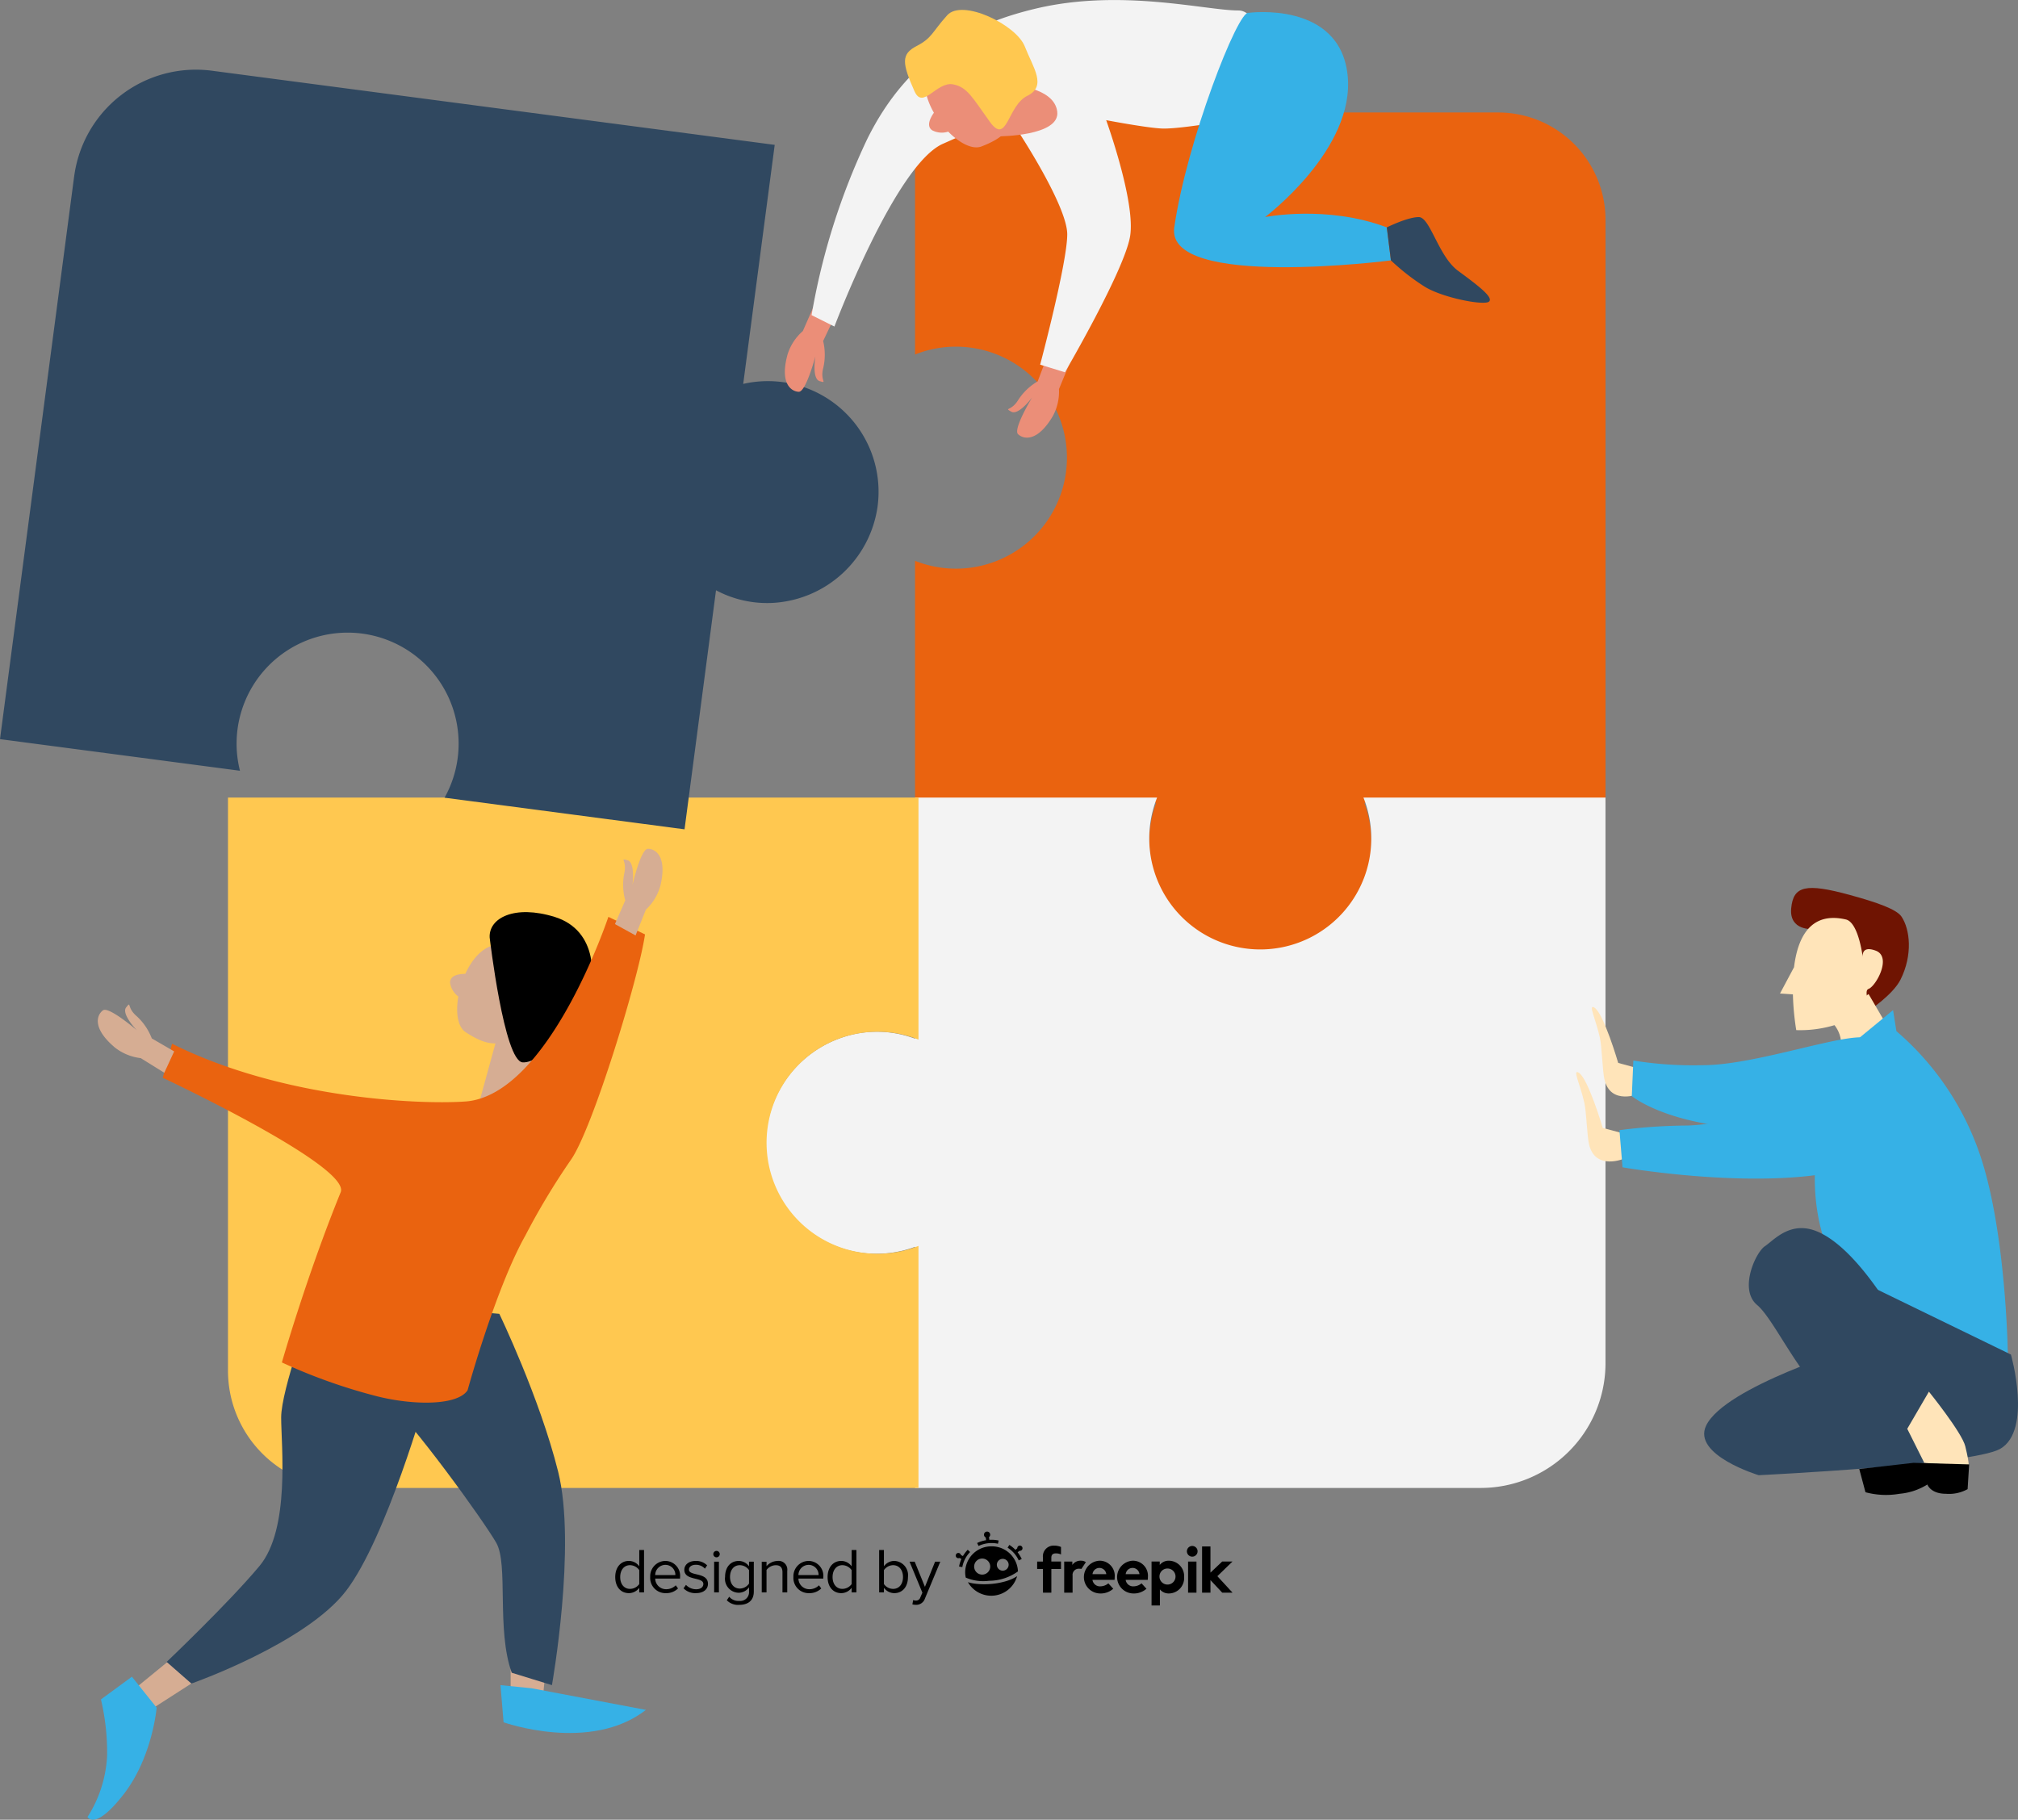 <svg id="Titelgrafik" xmlns="http://www.w3.org/2000/svg" xmlns:xlink="http://www.w3.org/1999/xlink" width="317.913" height="286.717" viewBox="0 0 317.913 286.717">
  <rect x="0" y="0" width="317.913" height="286.717" fill="#808080" stroke="none"/>
  <defs>
    <clipPath id="clip-path">
      <rect id="Rechteck_30" data-name="Rechteck 30" width="317.913" height="286.717" fill="none"/>
    </clipPath>
  </defs>
  <g id="Gruppe_38" data-name="Gruppe 38" clip-path="url(#clip-path)">
    <path id="Pfad_202" data-name="Pfad 202" d="M256.873,20.287H165.024V58.42a17.379,17.379,0,0,1,8.2-1.147,17.49,17.49,0,0,1-1.768,34.891,17.415,17.415,0,0,1-6.433-1.238V129.06h37.99a17.085,17.085,0,0,0-.773,9.3,17.674,17.674,0,0,0,17.017,14.212,17.432,17.432,0,0,0,16.549-23.508H273.8V37.21a16.923,16.923,0,0,0-16.923-16.923" transform="translate(-20.868 -2.565)" fill="#ea630f"/>
    <path id="Pfad_203" data-name="Pfad 203" d="M270.393,232.969V143.856H232.26a17.383,17.383,0,0,1,1.147,8.2,17.49,17.49,0,0,1-34.891-1.768,17.423,17.423,0,0,1,1.238-6.434H161.62v37.991a17.085,17.085,0,0,0-9.3-.773,17.674,17.674,0,0,0-14.212,17.017A17.432,17.432,0,0,0,161.62,214.64v37.99h89.113a19.66,19.66,0,0,0,19.66-19.66" transform="translate(-17.465 -18.191)" fill="#f3f3f3"/>
    <path id="Pfad_204" data-name="Pfad 204" d="M59.592,249.226h90.3V211.093a17.378,17.378,0,0,1-8.2,1.147,17.49,17.49,0,0,1,1.768-34.891,17.415,17.415,0,0,1,6.433,1.238V140.453H111.9a17.085,17.085,0,0,0,.773-9.3,17.674,17.674,0,0,0-17.017-14.212,17.432,17.432,0,0,0-16.549,23.508H41.116v90.3a18.477,18.477,0,0,0,18.476,18.476" transform="translate(-5.199 -14.788)" fill="#ffc850"/>
    <path id="Pfad_205" data-name="Pfad 205" d="M11.682,29.382,0,118.047l37.806,4.981a17.385,17.385,0,0,1,.23-9.375,17.488,17.488,0,1,1,32,13.621l37.806,4.981L112.8,94.591a17.085,17.085,0,0,0,9.116,1.98,17.674,17.674,0,0,0,16.313-15.015,17.431,17.431,0,0,0-21.145-19.477l4.963-37.665L33.386,12.732a19.343,19.343,0,0,0-21.7,16.651" transform="translate(0 -1.589)" fill="#304860"/>
    <path id="Pfad_206" data-name="Pfad 206" d="M149.325,57.022,147.576,60.7a9.177,9.177,0,0,1,.021,4.228c-.557,2.1.731,2.464-.557,2.1s-.682-3.926-.682-3.926-1.489,5.642-2.626,5.6-3.049-1.24-1.754-5.912a8.1,8.1,0,0,1,2.4-3.66l1.759-4.006Z" transform="translate(-17.899 -6.971)" fill="#eb8e78"/>
    <path id="Pfad_207" data-name="Pfad 207" d="M187.912,64.415l-1.44,3.813a9.182,9.182,0,0,0-3.062,2.917C182.287,73,181.128,72.327,182.287,73s3.3-2.23,3.3-2.23-3.032,4.985-2.216,5.778,3.007,1.337,5.476-2.836a8.107,8.107,0,0,0,.974-4.266l1.667-4.046Z" transform="translate(-22.99 -8.145)" fill="#eb8e78"/>
    <path id="Pfad_208" data-name="Pfad 208" d="M294.679,195.254s-4.666,2.021-5.626-2.264c-.3-1.356-.394-5.078-.7-6.481-.67-3.03-1.9-5.4-.888-4.794,1.486.882,3.765,8.724,3.765,8.724l4.7,1.279Z" transform="translate(-36.301 -22.966)" fill="#ffe4b9"/>
    <path id="Pfad_209" data-name="Pfad 209" d="M291.908,206.968s-4.66,2.037-5.634-2.245c-.307-1.355-.411-5.076-.726-6.478-.68-3.029-1.921-5.391-.9-4.791,1.489.877,3.793,8.711,3.793,8.711l4.7,1.263Z" transform="translate(-35.945 -24.451)" fill="#ffe4b9"/>
    <path id="Pfad_210" data-name="Pfad 210" d="M334.471,190.407c-6.095-2.438-16.577,10.483-31.691,10.97a85.9,85.9,0,0,0-10.726.731l.487,5.851s20.965,3.657,34.617.487,13.408-15.6,7.313-18.04" transform="translate(-36.931 -24.039)" fill="#36b1e6"/>
    <path id="Pfad_211" data-name="Pfad 211" d="M178.931,20.726s7.71,11.694,7.71,16.2-4.267,20.527-4.267,20.527l3.9,1.2s9.368-16.027,10.269-21.427-3.768-18.293-3.768-18.293,6.384,1.221,8.8,1.316c3.72.145,16.8-2.4,16.8-2.4s.3-16.2-4.8-16.2-18.431-3.475-31.812-.313c-9.79,2.314-20.094,7.214-26.7,20.715a106.9,106.9,0,0,0-8.7,27.6l3.6,1.8s9.6-25.5,17.1-28.8,7.816-3.837,11.859-1.918" transform="translate(-18.509 0)" fill="#f3f3f3"/>
    <path id="Pfad_212" data-name="Pfad 212" d="M326.439,166.631s-3.737.325-3.413-3.25,2.32-4.011,9.264-2.113c4.329,1.184,7.353,2.26,8.122,3.415,1.338,2.008,1.785,6.024-.159,9.912-1.217,2.437-5.2,5.039-5.2,5.039Z" transform="translate(-40.845 -20.253)" fill="#6f1402"/>
    <path id="Pfad_213" data-name="Pfad 213" d="M330.285,183.677s2.682,2.194.975,6.095l8.289-4.632-3.413-5.85Z" transform="translate(-41.765 -22.672)" fill="#ffe4b9"/>
    <path id="Pfad_214" data-name="Pfad 214" d="M328.2,200.621l1.462-10.239,9.953-8.189.529,3.314a44.448,44.448,0,0,1,12.921,18.771c4.388,12.189,4.632,32.179,4.632,32.179l-26.572-12.921S325.031,215,328.2,200.621" transform="translate(-41.386 -23.039)" fill="#36b1e6"/>
    <path id="Pfad_215" data-name="Pfad 215" d="M353.955,257.312c-4.419,2.525-38.03,4.144-38.03,4.144s-10.483-3.169-8.288-7.8c2.911-6.145,23.647-12.433,23.647-12.433l-2.194-11.7,26.572,12.921s3.413,11.945-1.706,14.87" transform="translate(-38.863 -29.024)" fill="#304860"/>
    <path id="Pfad_216" data-name="Pfad 216" d="M330.121,187.1c-4.88.148-17.065,4.388-24.622,4.388a59.121,59.121,0,0,1-10.97-.731l-.244,5.607s5.606,4.632,19.258,5.119,19.747,1.707,22.672-1.462,1.95-13.164-6.095-12.921" transform="translate(-37.213 -23.659)" fill="#36b1e6"/>
    <path id="Pfad_217" data-name="Pfad 217" d="M326.452,222.17c-4.411-2.035-7.07,1.219-8.532,2.194s-4.145,6.826-1.22,9.263,7.557,13.408,12.677,15.6a112.048,112.048,0,0,0,10.97,3.9s2.682-4.144,5.119-4.144c0,0-9.507-22.428-19.014-26.816" transform="translate(-39.882 -28.011)" fill="#304860"/>
    <path id="Pfad_218" data-name="Pfad 218" d="M92.094,305.858V290.744l6.338.487L96.97,306.346Z" transform="translate(-11.646 -36.765)" fill="#d6ad93"/>
    <path id="Pfad_219" data-name="Pfad 219" d="M96.144,175.378c-2.374-1.211-3.539,1.806-3.539,1.806s-.051-5.538-1.978-6.4c-3.061-1.372-5.612,1.036-7.059,4.2-.924.005-2.438.2-2.4,1.4a3.263,3.263,0,0,0,1.3,2.169c-.432,2.487-.128,4.79,1.171,5.634,4.124,2.681,5.058,1.555,8.252,1.345,1.53-.1,1.357-2.982,2.3-3.222,1.206-.307,4.43-5.666,1.956-6.927" transform="translate(-10.263 -21.546)" fill="#d6ad93"/>
    <path id="Pfad_220" data-name="Pfad 220" d="M30.114,299.2l-5.364,4.388L27.189,307l6.826-4.388Z" transform="translate(-3.13 -37.835)" fill="#d6ad93"/>
    <path id="Pfad_221" data-name="Pfad 221" d="M95.906,184.006l-1.935,15.322-7.6-2.217,2.777-10.079Z" transform="translate(-10.922 -23.268)" fill="#d6ad93"/>
    <path id="Pfad_222" data-name="Pfad 222" d="M88.31,168.524s2.276,19.5,5.2,19.665,7.8-5.526,9.751-9.264,2.113-11.539-4.713-13.652c-6.32-1.956-10.4.162-10.239,3.25" transform="translate(-11.166 -20.804)"/>
    <path id="Pfad_223" data-name="Pfad 223" d="M347.373,251.009s5.208,6.453,5.729,8.6c.832,3.432.446,3.123.446,3.123l-6.906-.508-2.682-5.363Z" transform="translate(-43.495 -31.741)" fill="#ffe4b9"/>
    <path id="Pfad_224" data-name="Pfad 224" d="M343.841,263.847l-8.532.975.975,3.657a12.447,12.447,0,0,0,5.363.244,9.924,9.924,0,0,0,4.389-1.462s.487,1.462,2.925,1.462a6.027,6.027,0,0,0,3.413-.731l.245-3.9Z" transform="translate(-42.401 -33.364)"/>
    <path id="Pfad_225" data-name="Pfad 225" d="M52.969,235.573s-4.875,13.164-4.875,17.552,1.462,17.552-3.413,23.4-14.628,15.114-14.628,15.114l3.9,3.413s18.04-6.338,24.378-14.627,12.676-30.717,12.676-30.717Z" transform="translate(-3.8 -29.789)" fill="#304860"/>
    <path id="Pfad_226" data-name="Pfad 226" d="M70.039,235.294s-6.338,9.751-1.462,14.139,16.089,19.99,18.04,23.4,0,13.652,2.437,20.477l6.338,1.951s3.9-21.94.975-33.642S87.1,236.756,87.1,236.756Z" transform="translate(-8.439 -29.754)" fill="#304860"/>
    <path id="Pfad_227" data-name="Pfad 227" d="M77.047,194.457c-6.877.509-28.685-.325-46.237-9.1l-1.463,5.364s29.7,13.951,28.035,18.04c-5.363,13.164-9.263,26.816-9.263,26.816a87.513,87.513,0,0,0,15.114,5.363c5.725,1.411,12.529,1.44,14.139-.975,0,0,4.4-16.016,9.1-24.378a110.939,110.939,0,0,1,7.188-11.948c3.413-4.875,10.69-28.682,11.664-35.507l-5.77-2.763s-9.344,28.116-22.509,29.091" transform="translate(-3.711 -20.911)" fill="#ea630f"/>
    <path id="Pfad_228" data-name="Pfad 228" d="M113.175,307.845l-18.04-3.413-4.875-.487.487,5.851s13.652,4.875,22.427-1.951" transform="translate(-11.414 -38.435)" fill="#36b1e6"/>
    <path id="Pfad_229" data-name="Pfad 229" d="M22.774,302.421l3.9,4.875s-.65,7.8-5.2,13.652-5.689,3.575-5.689,3.575a19.656,19.656,0,0,0,3.088-9.751A36.7,36.7,0,0,0,17.9,306Z" transform="translate(-1.996 -38.242)" fill="#36b1e6"/>
    <path id="Pfad_230" data-name="Pfad 230" d="M110.9,164.958l1.625-3.738a9.184,9.184,0,0,1-.162-4.225c.488-2.113-.812-2.438.488-2.113s.812,3.9.812,3.9,1.3-5.688,2.437-5.688,3.088,1.137,1.951,5.85a8.1,8.1,0,0,1-2.276,3.738l-1.625,4.064Z" transform="translate(-14.023 -19.359)" fill="#d6ad93"/>
    <path id="Pfad_231" data-name="Pfad 231" d="M29.67,188.57l-3.526-2.045a9.185,9.185,0,0,0-2.376-3.5c-1.646-1.412-.791-2.444-1.646-1.412s1.66,3.623,1.66,3.623-4.421-3.809-5.336-3.133-1.812,2.747,1.9,5.867a8.1,8.1,0,0,0,4.05,1.66l3.718,2.307Z" transform="translate(-2.231 -22.913)" fill="#d6ad93"/>
    <path id="Pfad_232" data-name="Pfad 232" d="M180.061,23.422s9.751,0,9.264-3.9-7.29-4.183-7.29-4.183Z" transform="translate(-22.769 -1.94)" fill="#eb8e78"/>
    <path id="Pfad_233" data-name="Pfad 233" d="M175.872,8.872c-2.368,1.225-.593,3.928-.593,3.928s-4.531-3.185-6.357-2.121c-2.9,1.689-2.426,5.164-.7,8.184-.533.755-1.26,2.1-.264,2.767a3.261,3.261,0,0,0,2.519.208c1.77,1.8,3.818,2.894,5.262,2.33,4.58-1.791,4.209-3.206,5.9-5.924.81-1.3-1.634-2.842-1.279-3.748.452-1.159-2.025-6.9-4.492-5.625" transform="translate(-21.097 -1.099)" fill="#eb8e78"/>
    <path id="Pfad_234" data-name="Pfad 234" d="M164.716,14.628c-1.984-4.466-2.14-5.875.327-7.151s2.42-2.194,4.816-4.848,10.893,1.516,12.217,4.9,3.54,6.263.4,7.8-3.167,7.871-5.89,4.1-3.56-5.515-5.824-5.917c-2.58-.459-4.743,4.038-6.042,1.113" transform="translate(-20.638 -0.226)" fill="#ffc850"/>
    <path id="Pfad_235" data-name="Pfad 235" d="M223.468,2.3s14.3-1.951,15.6,9.751-13,22.427-13,22.427,9.751-1.95,19.177,1.626l.65,5.2s-35.538,4.584-34.129-5.2c1.941-13.485,10.063-34.328,11.7-33.8" transform="translate(-26.773 -0.276)" fill="#36b1e6"/>
    <path id="Pfad_236" data-name="Pfad 236" d="M250.1,40.782s3.25-1.625,5.038-1.625,3.088,6.175,6.176,8.451,5.689,4.225,4.876,4.875-7.48-.644-10.239-2.437a34.978,34.978,0,0,1-5.2-4.064Z" transform="translate(-31.626 -4.952)" fill="#304860"/>
    <path id="Pfad_237" data-name="Pfad 237" d="M336.087,170.72c-2.5-.936-2.015,1.225-2.015,1.225s-.627-5.663-2.686-6.139c-5.627-1.3-7.6,2.912-8.163,7.52l-2.211,4.146,2.033.135a41.668,41.668,0,0,0,.527,5.634,18.881,18.881,0,0,0,10.726-2.926c1.24-.9-.236-3.229.674-3.573,1.164-.439,3.716-5.048,1.116-6.023" transform="translate(-40.593 -20.936)" fill="#ffe4b9"/>
    <path id="Pfad_238" data-name="Pfad 238" d="M174.252,279.524a5.129,5.129,0,0,0-.757.993l-.318-.164a.413.413,0,1,0-.355.5.408.408,0,0,0,.126-.036l.308.16a4.982,4.982,0,0,0-.369,1.192l.51.09a4.51,4.51,0,0,1,1.226-2.374Z" transform="translate(-21.796 -35.347)"/>
    <path id="Pfad_239" data-name="Pfad 239" d="M178.492,277.536c-.117,0-.233,0-.349.011l-.051-.428a.489.489,0,1,0-.515.059l.051.427a5.145,5.145,0,0,0-1.408.441l.224.467a4.772,4.772,0,0,1,3.056-.352l.11-.507a5.277,5.277,0,0,0-1.118-.12" transform="translate(-22.284 -34.932)"/>
    <path id="Pfad_240" data-name="Pfad 240" d="M183.7,279.581a.413.413,0,1,0-.463-.4l-.284.248a5.181,5.181,0,0,0-.963-.778l-.276.438a4.6,4.6,0,0,1,1.752,2l.472-.214a5.069,5.069,0,0,0-.644-1.056l.275-.24a.407.407,0,0,0,.13.005" transform="translate(-22.978 -35.236)"/>
    <path id="Pfad_241" data-name="Pfad 241" d="M177.908,285.532c-.264.016-.53.024-.791.024a10.974,10.974,0,0,1-1.694-.122,5.868,5.868,0,0,1-.868-.2,4.234,4.234,0,0,0,7.751-.943,6.65,6.65,0,0,1-1.681.768,11.636,11.636,0,0,1-2.717.473" transform="translate(-22.073 -35.949)"/>
    <path id="Pfad_242" data-name="Pfad 242" d="M178.219,278.909a4.116,4.116,0,0,0-4.156,4.064,3.964,3.964,0,0,0,.094.862,7,7,0,0,0,3.656.5,7.863,7.863,0,0,0,4.562-1.475c0-.134-.015-.267-.031-.4a4.129,4.129,0,0,0-4.124-3.552m-1.476,4.454a1.265,1.265,0,1,1,1.265-1.265,1.266,1.266,0,0,1-1.265,1.265m3.239-.621a.93.93,0,1,1,.93-.93.931.931,0,0,1-.93.93" transform="translate(-22.011 -35.269)"/>
    <path id="Pfad_243" data-name="Pfad 243" d="M190.8,280.17a1.922,1.922,0,0,0-.945-.163c-.377.047-.577.233-.577.688v.592H190.8v1.174H189.28v3.729h-1.321v-3.729h-.916v-1.174h.916v-.607a1.683,1.683,0,0,1,1.756-1.9,2.691,2.691,0,0,1,1.087.211Z" transform="translate(-23.652 -35.252)"/>
    <path id="Pfad_244" data-name="Pfad 244" d="M194.634,282.791a2.225,2.225,0,0,0-.36-.031.98.98,0,0,0-1.032,1.1v2.671h-1.321v-4.9h1.28v.536a1.549,1.549,0,0,1,1.382-.668,1.223,1.223,0,0,1,.748.231Z" transform="translate(-24.269 -35.596)"/>
    <path id="Pfad_245" data-name="Pfad 245" d="M200.324,284.075a3.855,3.855,0,0,1-.025.445h-3.477a1.184,1.184,0,0,0,1.261,1.017,1.987,1.987,0,0,0,1.24-.47l.774.85a2.975,2.975,0,0,1-2.09.743,2.582,2.582,0,0,1-.066-5.161,2.37,2.37,0,0,1,2.384,2.575m-3.5-.455H199a1.091,1.091,0,0,0-2.171,0" transform="translate(-24.717 -35.596)"/>
    <path id="Pfad_246" data-name="Pfad 246" d="M206.313,284.075a3.852,3.852,0,0,1-.025.445h-3.477a1.183,1.183,0,0,0,1.261,1.017,1.987,1.987,0,0,0,1.24-.47l.774.85a2.975,2.975,0,0,1-2.09.743,2.582,2.582,0,0,1-.066-5.161,2.37,2.37,0,0,1,2.384,2.575m-3.5-.455h2.171a1.091,1.091,0,0,0-2.171,0" transform="translate(-25.474 -35.596)"/>
    <path id="Pfad_247" data-name="Pfad 247" d="M212.806,284.08a2.429,2.429,0,0,1-2.373,2.58,1.793,1.793,0,0,1-1.442-.638v2.535h-1.316v-6.927h1.29v.542a1.779,1.779,0,0,1,1.462-.673,2.43,2.43,0,0,1,2.379,2.58m-3.881,0a1.265,1.265,0,1,0,1.26-1.351,1.259,1.259,0,0,0-1.26,1.351" transform="translate(-26.261 -35.596)"/>
    <path id="Pfad_248" data-name="Pfad 248" d="M215.733,279.691a.842.842,0,1,1-.845-.85.838.838,0,0,1,.845.85m-.176,6.508h-1.321v-4.9h1.321Z" transform="translate(-27.067 -35.26)"/>
    <path id="Pfad_249" data-name="Pfad 249" d="M218.106,283.051l1.847-1.746h1.62l-2.379,2.308,2.394,2.6h-1.624l-1.857-1.984v1.984h-1.321v-7.287h1.321Z" transform="translate(-27.413 -35.27)"/>
    <path id="Pfad_250" data-name="Pfad 250" d="M114.739,286.246v-.722a2.036,2.036,0,0,1-1.633.841c-1.261,0-2.152-.961-2.152-2.533,0-1.543.881-2.544,2.152-2.544a2.021,2.021,0,0,1,1.633.852v-2.574h.751v6.68Zm0-1.312V282.74a1.815,1.815,0,0,0-1.452-.781c-.971,0-1.552.8-1.552,1.873s.581,1.862,1.552,1.862a1.8,1.8,0,0,0,1.452-.761" transform="translate(-14.03 -35.352)"/>
    <path id="Pfad_251" data-name="Pfad 251" d="M117.259,284.072a2.419,2.419,0,0,1,2.383-2.534,2.349,2.349,0,0,1,2.324,2.594v.19H118.05a1.7,1.7,0,0,0,1.742,1.673,2.113,2.113,0,0,0,1.492-.612l.361.491a2.627,2.627,0,0,1-1.923.741,2.4,2.4,0,0,1-2.463-2.543m2.373-1.913a1.613,1.613,0,0,0-1.582,1.613h3.174a1.568,1.568,0,0,0-1.592-1.613" transform="translate(-14.828 -35.601)"/>
    <path id="Pfad_252" data-name="Pfad 252" d="M123.266,285.854l.39-.541a2.192,2.192,0,0,0,1.592.691c.741,0,1.142-.35,1.142-.832,0-1.171-2.995-.45-2.995-2.242,0-.751.651-1.392,1.8-1.392a2.445,2.445,0,0,1,1.793.7l-.351.521a1.882,1.882,0,0,0-1.442-.612c-.66,0-1.071.331-1.071.762,0,1.061,2.994.36,2.994,2.243,0,.811-.651,1.461-1.9,1.461a2.573,2.573,0,0,1-1.952-.761" transform="translate(-15.587 -35.601)"/>
    <path id="Pfad_253" data-name="Pfad 253" d="M128.642,280.237a.506.506,0,1,1,1.012,0,.506.506,0,0,1-1.012,0m.13,1.192h.751v4.837h-.751Z" transform="translate(-16.267 -35.372)"/>
    <path id="Pfad_254" data-name="Pfad 254" d="M131.034,287.737l.38-.561a1.849,1.849,0,0,0,1.572.661,1.385,1.385,0,0,0,1.552-1.453v-.691a2.02,2.02,0,0,1-1.622.861,2.2,2.2,0,0,1-2.153-2.5c0-1.552.881-2.513,2.153-2.513a2,2,0,0,1,1.622.851v-.731h.751v4.7c0,1.6-1.122,2.1-2.3,2.1a2.47,2.47,0,0,1-1.952-.721m3.5-2.634V282.99a1.781,1.781,0,0,0-1.442-.781c-.971,0-1.552.771-1.552,1.842s.581,1.843,1.552,1.843a1.79,1.79,0,0,0,1.442-.791" transform="translate(-16.535 -35.601)"/>
    <path id="Pfad_255" data-name="Pfad 255" d="M140.642,286.5v-3.165c0-.851-.431-1.122-1.081-1.122a1.865,1.865,0,0,0-1.432.751V286.5h-.751v-4.837h.751v.7a2.4,2.4,0,0,1,1.722-.822,1.375,1.375,0,0,1,1.543,1.563V286.5Z" transform="translate(-17.372 -35.601)"/>
    <path id="Pfad_256" data-name="Pfad 256" d="M143.087,284.072a2.418,2.418,0,0,1,2.382-2.534,2.35,2.35,0,0,1,2.325,2.594v.19h-3.916a1.7,1.7,0,0,0,1.742,1.673,2.117,2.117,0,0,0,1.493-.612l.36.491a2.626,2.626,0,0,1-1.923.741,2.4,2.4,0,0,1-2.463-2.543m2.373-1.913a1.613,1.613,0,0,0-1.582,1.613h3.174a1.568,1.568,0,0,0-1.592-1.613" transform="translate(-18.094 -35.601)"/>
    <path id="Pfad_257" data-name="Pfad 257" d="M153.039,286.246v-.722a2.036,2.036,0,0,1-1.633.841c-1.261,0-2.153-.961-2.153-2.533,0-1.543.881-2.544,2.153-2.544a2.021,2.021,0,0,1,1.633.852v-2.574h.751v6.68Zm0-1.312V282.74a1.817,1.817,0,0,0-1.452-.781c-.971,0-1.552.8-1.552,1.873s.581,1.862,1.552,1.862a1.8,1.8,0,0,0,1.452-.761" transform="translate(-18.873 -35.352)"/>
    <path id="Pfad_258" data-name="Pfad 258" d="M158.55,286.245v-6.679h.751v2.573a2.011,2.011,0,0,1,1.633-.851,2.248,2.248,0,0,1,2.153,2.544c0,1.572-.892,2.533-2.153,2.533a2.036,2.036,0,0,1-1.633-.841v.721Zm2.193-.55c.982,0,1.563-.791,1.563-1.862s-.581-1.873-1.563-1.873a1.8,1.8,0,0,0-1.442.781v2.193a1.782,1.782,0,0,0,1.442.761" transform="translate(-20.049 -35.352)"/>
    <path id="Pfad_259" data-name="Pfad 259" d="M164.6,287.724a1.159,1.159,0,0,0,.411.08.7.7,0,0,0,.722-.511l.32-.731-2.022-4.887h.811l1.613,3.965,1.6-3.965h.821l-2.423,5.818a1.439,1.439,0,0,1-1.422.982,2.493,2.493,0,0,1-.551-.07Z" transform="translate(-20.742 -35.619)"/>
  </g>
</svg>
